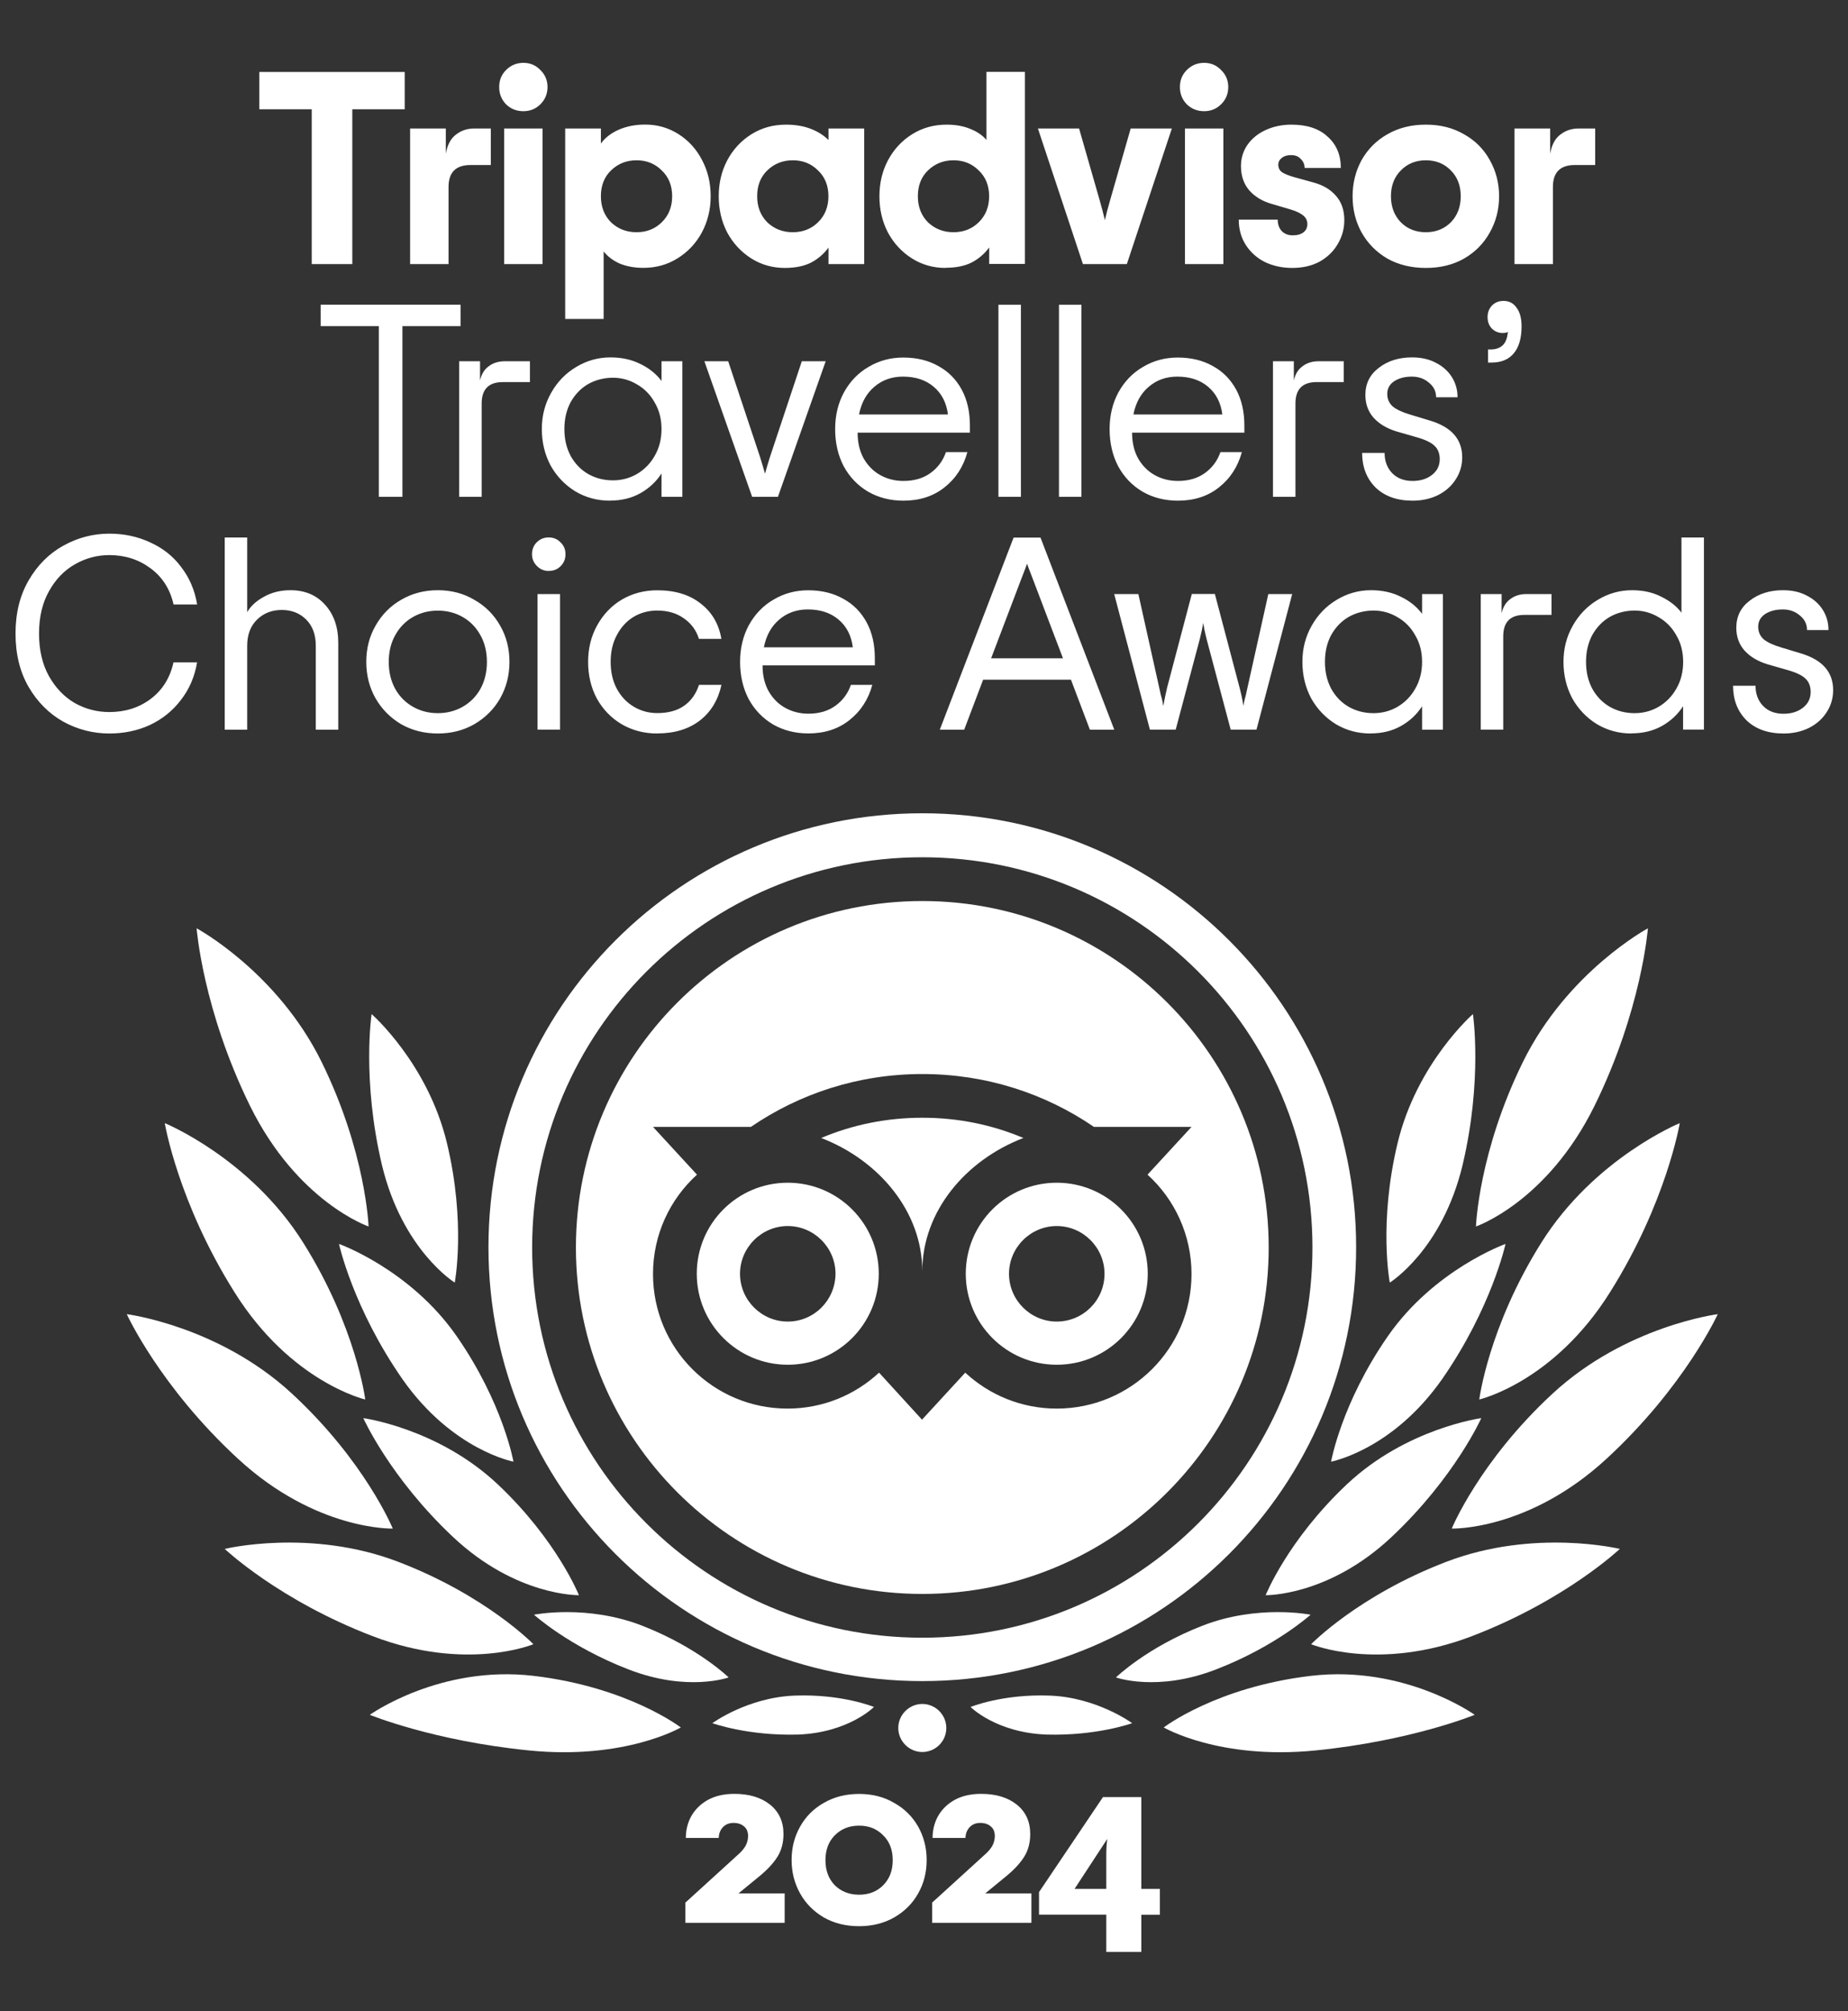 <?xml version="1.0" encoding="UTF-8"?><svg id="Layer_1" xmlns="http://www.w3.org/2000/svg" viewBox="0 0 250 272"><rect x="0" y="0" width="250" height="272" fill="#333333" stroke="none"/><defs><style>.cls-1{fill:#fff;stroke-width:0px;}</style></defs><path class="cls-1" d="M54.75,14.78h-7.09v20.94h-5.49V14.78h-7.09v-5.05h19.67v5.05ZM66.4,17.38v4.94h-2.75c-1.98,0-2.97.99-2.97,2.97v10.43h-5.2v-18.34h4.83v3.41c.2-1.16.64-2.02,1.34-2.56.72-.57,1.55-.85,2.49-.85h2.26ZM70.8,15.04c-.92,0-1.7-.31-2.34-.93-.62-.64-.93-1.42-.93-2.34s.31-1.68.93-2.3c.64-.64,1.42-.97,2.34-.97s1.68.32,2.3.97c.64.62.97,1.39.97,2.3s-.32,1.7-.97,2.34c-.62.62-1.39.93-2.3.93ZM68.2,17.38h5.2v18.34h-5.2v-18.34ZM76.46,17.38h4.83v2.04c.54-.77,1.34-1.39,2.38-1.86,1.06-.47,2.26-.71,3.6-.71,1.66,0,3.17.43,4.53,1.3,1.36.87,2.43,2.04,3.19,3.53.77,1.46,1.15,3.08,1.15,4.86s-.4,3.41-1.19,4.9c-.79,1.46-1.88,2.62-3.27,3.49-1.39.87-2.93,1.3-4.64,1.3-1.21,0-2.29-.2-3.23-.59-.92-.42-1.63-.97-2.15-1.63v9.13h-5.2v-25.76ZM86.11,31.41c1.36,0,2.5-.45,3.41-1.34.94-.92,1.41-2.09,1.41-3.53s-.47-2.6-1.41-3.49c-.92-.92-2.05-1.37-3.41-1.37s-2.51.46-3.45,1.37c-.92.89-1.37,2.05-1.37,3.49s.46,2.61,1.37,3.53c.94.89,2.09,1.34,3.45,1.34ZM106.18,36.24c-1.68,0-3.2-.43-4.57-1.3-1.36-.87-2.44-2.03-3.23-3.49-.77-1.48-1.15-3.12-1.15-4.9s.38-3.4,1.15-4.86c.79-1.48,1.88-2.66,3.27-3.53,1.39-.87,2.94-1.3,4.68-1.3,1.26,0,2.38.19,3.34.56.97.37,1.77.88,2.41,1.52v-1.56h4.83v18.34h-4.83v-2.23c-.64.87-1.44,1.55-2.38,2.04-.94.47-2.12.71-3.53.71ZM107.25,31.41c1.36,0,2.5-.45,3.41-1.34.94-.92,1.41-2.09,1.41-3.53s-.47-2.6-1.41-3.49c-.92-.92-2.05-1.37-3.41-1.37s-2.51.46-3.45,1.37c-.92.89-1.37,2.05-1.37,3.49s.46,2.61,1.37,3.53c.94.89,2.09,1.34,3.45,1.34ZM127.92,36.24c-1.68,0-3.2-.43-4.57-1.3s-2.44-2.03-3.23-3.49c-.77-1.48-1.15-3.12-1.15-4.9s.38-3.4,1.15-4.86c.79-1.48,1.88-2.66,3.27-3.53,1.39-.87,2.94-1.3,4.68-1.3,1.24,0,2.31.2,3.23.59.92.37,1.63.87,2.15,1.48v-9.21h5.2v25.98h-4.83v-2.23c-.64.87-1.44,1.55-2.38,2.04-.94.47-2.12.71-3.53.71ZM128.99,31.41c1.36,0,2.5-.45,3.41-1.34.94-.92,1.41-2.09,1.41-3.53s-.47-2.6-1.41-3.49c-.92-.92-2.05-1.37-3.41-1.37s-2.51.46-3.45,1.37c-.92.89-1.37,2.05-1.37,3.49s.46,2.61,1.37,3.53c.94.89,2.09,1.34,3.45,1.34ZM140.41,17.38h5.57l2.78,9.69c.27.94.51,1.84.71,2.71.2-.87.43-1.77.71-2.71l2.78-9.69h5.57l-6.09,18.34h-5.94l-6.09-18.34ZM162.89,15.04c-.92,0-1.69-.31-2.34-.93-.62-.64-.93-1.42-.93-2.34s.31-1.68.93-2.3c.64-.64,1.42-.97,2.34-.97s1.68.32,2.3.97c.64.62.97,1.39.97,2.3s-.32,1.7-.97,2.34c-.62.62-1.39.93-2.3.93ZM160.3,17.38h5.2v18.34h-5.2v-18.34ZM174.82,36.24c-1.34,0-2.56-.26-3.67-.78-1.09-.54-1.95-1.31-2.6-2.3-.64-.99-.97-2.14-.97-3.45h5.27c0,.64.19,1.16.56,1.56.37.37.87.56,1.48.56s1.1-.14,1.45-.41c.35-.27.52-.64.52-1.11,0-.49-.2-.89-.59-1.19-.4-.32-1.03-.61-1.89-.85l-2.41-.71c-1.26-.37-2.26-.99-3.01-1.86-.72-.87-1.08-1.94-1.08-3.23,0-1.09.3-2.05.89-2.9.62-.87,1.45-1.53,2.49-2,1.04-.47,2.19-.71,3.45-.71,2.1,0,3.74.54,4.9,1.63,1.19,1.06,1.78,2.47,1.78,4.23h-4.9c0-.47-.17-.88-.52-1.22-.32-.35-.75-.52-1.3-.52s-.94.12-1.26.37c-.32.25-.48.56-.48.93,0,.42.16.75.48,1,.32.22.87.45,1.63.67l2.67.74c1.29.35,2.3.95,3.04,1.82.74.84,1.11,1.93,1.11,3.27,0,1.16-.3,2.24-.89,3.23-.57.99-1.39,1.78-2.45,2.38-1.06.57-2.3.85-3.71.85ZM192.89,36.24c-1.96,0-3.69-.42-5.2-1.26-1.48-.87-2.65-2.04-3.49-3.53-.82-1.48-1.22-3.12-1.22-4.9s.41-3.41,1.22-4.9c.84-1.48,2-2.65,3.49-3.49,1.51-.87,3.24-1.3,5.2-1.3s3.67.43,5.16,1.3c1.51.84,2.67,2,3.49,3.49.84,1.48,1.26,3.12,1.26,4.9s-.42,3.41-1.26,4.9c-.82,1.48-1.98,2.66-3.49,3.53-1.48.84-3.2,1.26-5.16,1.26ZM192.89,31.41c1.36,0,2.49-.45,3.38-1.34.89-.92,1.34-2.09,1.34-3.53s-.45-2.6-1.34-3.49c-.89-.92-2.02-1.37-3.38-1.37s-2.49.46-3.38,1.37c-.89.89-1.34,2.05-1.34,3.49s.45,2.61,1.34,3.53c.89.89,2.02,1.34,3.38,1.34ZM215.8,17.38v4.94h-2.75c-1.98,0-2.97.99-2.97,2.97v10.43h-5.2v-18.34h4.83v3.41c.2-1.16.64-2.02,1.34-2.56.72-.57,1.55-.85,2.49-.85h2.26ZM62.31,44.11h-7.87v23.09h-3.19v-23.09h-7.87v-2.9h18.93v2.9ZM71.69,48.86v2.82h-3.67c-1.91,0-2.86.97-2.86,2.9v12.62h-3.04v-18.34h2.82v2.6c.2-.87.59-1.51,1.19-1.93.59-.45,1.32-.67,2.19-.67h3.38ZM82.51,67.72c-1.71,0-3.27-.42-4.68-1.26-1.41-.87-2.52-2.03-3.34-3.49-.79-1.48-1.19-3.13-1.19-4.94s.42-3.41,1.26-4.9,1.97-2.65,3.38-3.49c1.44-.87,2.98-1.3,4.64-1.3,1.53,0,2.88.3,4.05.89,1.19.57,2.14,1.34,2.86,2.3v-2.67h2.82v18.34h-2.82v-3.16c-.72,1.11-1.67,2-2.86,2.67-1.19.67-2.56,1-4.12,1ZM82.92,64.97c1.16,0,2.24-.28,3.23-.85,1.01-.59,1.82-1.41,2.41-2.45.62-1.06.93-2.28.93-3.64s-.31-2.56-.93-3.6c-.59-1.06-1.4-1.88-2.41-2.45-.99-.59-2.07-.89-3.23-.89s-2.33.28-3.34.85c-.99.57-1.78,1.39-2.38,2.45-.57,1.06-.85,2.28-.85,3.64s.28,2.57.85,3.64c.59,1.06,1.39,1.88,2.38,2.45,1.01.57,2.13.85,3.34.85ZM95.28,48.86h3.23l4.31,12.95c.32,1.04.54,1.79.67,2.26.12-.47.35-1.22.67-2.26l4.31-12.95h3.23l-6.46,18.34h-3.49l-6.46-18.34ZM131.2,58.52h-15.18c0,1.34.27,2.5.82,3.49.57.99,1.32,1.74,2.26,2.26.94.52,1.98.78,3.12.78,1.46,0,2.69-.36,3.67-1.08.99-.72,1.68-1.66,2.08-2.82h2.9c-.54,1.98-1.58,3.58-3.12,4.79-1.51,1.19-3.35,1.78-5.53,1.78-1.78,0-3.38-.41-4.79-1.22-1.41-.84-2.51-1.99-3.3-3.45-.77-1.48-1.15-3.16-1.15-5.01s.4-3.51,1.19-4.97c.82-1.48,1.93-2.64,3.34-3.45,1.41-.84,2.97-1.26,4.68-1.26,1.81,0,3.39.38,4.75,1.15,1.36.74,2.41,1.81,3.16,3.19s1.11,3.01,1.11,4.86v.97ZM122.15,50.94c-1.51,0-2.8.46-3.86,1.37-1.06.89-1.76,2.14-2.08,3.75h12.03c-.2-1.58-.84-2.83-1.93-3.75-1.09-.92-2.47-1.37-4.16-1.37ZM135.07,41.22h3.04v25.98h-3.04v-25.98ZM143.26,41.22h3.04v25.98h-3.04v-25.98ZM168.33,58.52h-15.18c0,1.34.27,2.5.82,3.49.57.99,1.32,1.74,2.26,2.26.94.52,1.98.78,3.12.78,1.46,0,2.68-.36,3.67-1.08.99-.72,1.68-1.66,2.08-2.82h2.9c-.54,1.98-1.58,3.58-3.12,4.79-1.51,1.19-3.35,1.78-5.53,1.78-1.78,0-3.38-.41-4.79-1.22-1.41-.84-2.51-1.99-3.3-3.45-.77-1.48-1.15-3.16-1.15-5.01s.4-3.51,1.19-4.97c.82-1.48,1.93-2.64,3.34-3.45,1.41-.84,2.97-1.26,4.68-1.26,1.81,0,3.39.38,4.75,1.15,1.36.74,2.41,1.81,3.16,3.19s1.11,3.01,1.11,4.86v.97ZM159.27,50.94c-1.51,0-2.8.46-3.86,1.37-1.06.89-1.76,2.14-2.08,3.75h12.03c-.2-1.58-.84-2.83-1.93-3.75-1.09-.92-2.47-1.37-4.16-1.37ZM181.78,48.86v2.82h-3.67c-1.91,0-2.86.97-2.86,2.9v12.62h-3.04v-18.34h2.82v2.6c.2-.87.59-1.51,1.19-1.93.59-.45,1.32-.67,2.19-.67h3.38ZM191.1,67.72c-2.1,0-3.77-.59-5.01-1.78-1.21-1.21-1.82-2.77-1.82-4.68h3.04c0,1.09.33,1.99,1,2.71.69.72,1.62,1.08,2.78,1.08,1.06,0,1.94-.27,2.64-.82.69-.54,1.04-1.25,1.04-2.12,0-.77-.23-1.37-.71-1.82-.47-.45-1.27-.83-2.41-1.15l-2.71-.78c-1.31-.4-2.35-1.01-3.12-1.86-.74-.84-1.11-1.87-1.11-3.08,0-1.53.61-2.76,1.82-3.67,1.21-.94,2.71-1.41,4.49-1.41,1.21,0,2.28.23,3.19.71.94.47,1.67,1.11,2.19,1.93s.78,1.73.78,2.75h-2.9c0-.79-.32-1.45-.97-1.97-.62-.54-1.39-.82-2.3-.82-.97,0-1.77.21-2.41.63-.62.42-.93.99-.93,1.71,0,.67.24,1.22.71,1.67.5.42,1.27.79,2.34,1.11l2.71.82c2.92.87,4.38,2.52,4.38,4.97,0,1.11-.3,2.12-.89,3.01-.57.89-1.37,1.6-2.41,2.12-1.01.49-2.15.74-3.41.74ZM201.31,47.27h.3c.72,0,1.27-.19,1.67-.56.4-.37.63-.98.71-1.82-.15.1-.38.15-.71.15-.57,0-1.05-.2-1.45-.59-.4-.42-.59-.94-.59-1.56s.2-1.14.59-1.56c.42-.42.94-.63,1.56-.63.77,0,1.36.31,1.78.93.45.59.67,1.44.67,2.52,0,1.61-.36,2.83-1.08,3.67-.69.82-1.69,1.22-3.01,1.22h-.45v-1.78ZM14.8,99.21c-2.2,0-4.28-.53-6.24-1.6-1.93-1.09-3.49-2.65-4.68-4.68-1.19-2.05-1.78-4.47-1.78-7.24s.59-5.15,1.78-7.2c1.19-2.05,2.75-3.61,4.68-4.68,1.96-1.09,4.03-1.63,6.24-1.63,2,0,3.85.4,5.53,1.19,1.71.77,3.11,1.88,4.19,3.34,1.11,1.44,1.83,3.12,2.15,5.05h-3.19c-.47-2.08-1.51-3.71-3.12-4.9-1.61-1.19-3.46-1.78-5.57-1.78-1.66,0-3.22.42-4.68,1.26-1.44.82-2.6,2.03-3.49,3.64-.89,1.58-1.34,3.49-1.34,5.72s.45,4.15,1.34,5.75c.89,1.58,2.05,2.8,3.49,3.64,1.46.82,3.02,1.22,4.68,1.22,2.15,0,4.02-.59,5.6-1.78,1.58-1.19,2.61-2.83,3.08-4.94h3.19c-.32,1.93-1.05,3.63-2.19,5.09-1.11,1.46-2.51,2.59-4.19,3.38-1.68.77-3.51,1.15-5.49,1.15ZM30.4,72.7h3.04v10.1c.47-.82,1.22-1.51,2.26-2.08,1.04-.59,2.24-.89,3.6-.89,1.95,0,3.51.66,4.68,1.97,1.19,1.31,1.78,3.03,1.78,5.16v11.73h-3.04v-11.36c0-1.48-.43-2.66-1.3-3.53-.87-.87-1.97-1.3-3.3-1.3s-2.45.43-3.34,1.3c-.89.87-1.34,2.04-1.34,3.53v11.36h-3.04v-25.98ZM59.23,99.21c-1.83,0-3.49-.42-4.97-1.26-1.46-.87-2.61-2.03-3.45-3.49-.84-1.48-1.26-3.13-1.26-4.94s.42-3.44,1.26-4.9c.84-1.48,1.99-2.65,3.45-3.49,1.48-.87,3.14-1.3,4.97-1.3s3.48.43,4.94,1.3c1.48.84,2.65,2,3.49,3.49.84,1.46,1.26,3.09,1.26,4.9s-.42,3.45-1.26,4.94c-.84,1.46-2,2.62-3.49,3.49-1.46.84-3.11,1.26-4.94,1.26ZM59.23,96.46c1.21,0,2.33-.28,3.34-.85,1.01-.57,1.82-1.37,2.41-2.41.59-1.06.89-2.29.89-3.67s-.3-2.6-.89-3.64c-.59-1.06-1.4-1.88-2.41-2.45-1.01-.57-2.13-.85-3.34-.85s-2.33.28-3.34.85c-1.01.57-1.82,1.39-2.41,2.45-.59,1.04-.89,2.25-.89,3.64s.3,2.61.89,3.67c.59,1.04,1.4,1.84,2.41,2.41,1.01.57,2.13.85,3.34.85ZM74.24,77.23c-.62,0-1.15-.22-1.6-.67-.45-.45-.67-.98-.67-1.6s.21-1.18.63-1.6c.45-.45.99-.67,1.63-.67s1.18.22,1.6.67c.45.42.67.95.67,1.6s-.22,1.19-.67,1.63c-.42.42-.95.63-1.6.63ZM72.72,80.35h3.04v18.34h-3.04v-18.34ZM88.92,99.21c-1.78,0-3.39-.42-4.83-1.26-1.41-.84-2.52-1.99-3.34-3.45-.79-1.48-1.19-3.14-1.19-4.97s.41-3.48,1.22-4.94c.82-1.48,1.93-2.65,3.34-3.49,1.44-.84,3.03-1.26,4.79-1.26,2.4,0,4.36.59,5.86,1.78,1.53,1.16,2.47,2.76,2.82,4.79h-3.04c-.35-1.14-1.01-2.05-2-2.75-.99-.72-2.2-1.08-3.64-1.08-1.16,0-2.23.28-3.19.85-.94.57-1.7,1.39-2.26,2.45-.57,1.04-.85,2.25-.85,3.64s.28,2.61.85,3.67c.57,1.04,1.34,1.84,2.3,2.41.97.57,2.02.85,3.16.85,1.48,0,2.7-.33,3.64-1,.94-.67,1.61-1.61,2-2.82h3.04c-.45,2.05-1.42,3.66-2.93,4.83-1.51,1.16-3.43,1.74-5.75,1.74ZM118.34,90h-15.18c0,1.34.27,2.5.82,3.49.57.99,1.32,1.74,2.26,2.26s1.98.78,3.12.78c1.46,0,2.68-.36,3.67-1.08.99-.72,1.68-1.66,2.08-2.82h2.9c-.54,1.98-1.58,3.58-3.12,4.79-1.51,1.19-3.35,1.78-5.53,1.78-1.78,0-3.38-.41-4.79-1.22-1.41-.84-2.51-1.99-3.3-3.45-.77-1.48-1.15-3.16-1.15-5.01s.4-3.51,1.19-4.97c.82-1.48,1.93-2.64,3.34-3.45,1.41-.84,2.97-1.26,4.68-1.26,1.81,0,3.39.38,4.75,1.15,1.36.74,2.41,1.81,3.16,3.19s1.11,3.01,1.11,4.86v.97ZM109.28,82.43c-1.51,0-2.8.46-3.86,1.37-1.06.89-1.76,2.14-2.08,3.75h12.03c-.2-1.58-.84-2.83-1.93-3.75s-2.47-1.37-4.16-1.37ZM144.88,91.93h-11.88l-2.56,6.76h-3.3l9.98-25.98h3.64l9.98,25.98h-3.3l-2.56-6.76ZM143.8,89.04l-4.19-11.02c-.35-.89-.57-1.48-.67-1.78-.1.3-.32.89-.67,1.78l-4.19,11.02h9.73ZM150.77,80.35h3.23l2.82,12.66.22,1c.15.49.26.99.33,1.48.15-.82.32-1.65.52-2.49l3.34-12.66h3.12l3.34,12.66c.22.84.4,1.67.52,2.49.07-.49.19-.99.33-1.48l.22-1,2.82-12.66h3.23l-4.83,18.34h-3.49l-3.27-12.29c-.2-.79-.35-1.51-.45-2.15-.1.64-.25,1.36-.45,2.15l-3.27,12.29h-3.49l-4.83-18.34ZM185.4,99.21c-1.71,0-3.27-.42-4.68-1.26-1.41-.87-2.52-2.03-3.34-3.49-.79-1.48-1.19-3.13-1.19-4.94s.42-3.41,1.26-4.9c.84-1.48,1.97-2.65,3.38-3.49,1.44-.87,2.98-1.3,4.64-1.3,1.53,0,2.88.3,4.05.89,1.19.57,2.14,1.34,2.86,2.3v-2.67h2.82v18.34h-2.82v-3.16c-.72,1.11-1.67,2-2.86,2.67-1.19.67-2.56,1-4.12,1ZM185.81,96.46c1.16,0,2.24-.28,3.23-.85,1.01-.59,1.82-1.41,2.41-2.45.62-1.06.93-2.28.93-3.64s-.31-2.56-.93-3.6c-.59-1.06-1.4-1.88-2.41-2.45-.99-.59-2.07-.89-3.23-.89s-2.33.28-3.34.85c-.99.57-1.78,1.39-2.38,2.45-.57,1.06-.85,2.28-.85,3.64s.28,2.57.85,3.64c.59,1.06,1.39,1.88,2.38,2.45,1.01.57,2.13.85,3.34.85ZM209.89,80.35v2.82h-3.67c-1.91,0-2.86.97-2.86,2.9v12.62h-3.04v-18.34h2.82v2.6c.2-.87.59-1.51,1.19-1.93.59-.45,1.32-.67,2.19-.67h3.38ZM220.72,99.21c-1.71,0-3.27-.42-4.68-1.26-1.41-.87-2.52-2.03-3.34-3.49-.79-1.48-1.19-3.13-1.19-4.94s.42-3.41,1.26-4.9c.84-1.48,1.97-2.65,3.38-3.49,1.44-.87,2.98-1.3,4.64-1.3,1.51,0,2.83.3,3.97.89,1.16.57,2.07,1.29,2.71,2.15v-10.17h3.04v25.98h-2.82v-3.16c-.72,1.11-1.67,2-2.86,2.67-1.19.67-2.56,1-4.12,1ZM221.13,96.46c1.16,0,2.24-.28,3.23-.85,1.01-.59,1.82-1.41,2.41-2.45.62-1.06.93-2.28.93-3.64s-.31-2.56-.93-3.6c-.59-1.06-1.4-1.88-2.41-2.45-.99-.59-2.07-.89-3.23-.89s-2.33.28-3.34.85c-.99.57-1.78,1.39-2.38,2.45-.57,1.06-.85,2.28-.85,3.64s.28,2.57.85,3.64c.59,1.06,1.39,1.88,2.38,2.45,1.01.57,2.13.85,3.34.85ZM241.28,99.21c-2.1,0-3.77-.59-5.01-1.78-1.21-1.21-1.82-2.77-1.82-4.68h3.04c0,1.09.33,1.99,1,2.71.69.72,1.62,1.08,2.78,1.08,1.06,0,1.94-.27,2.64-.82.69-.54,1.04-1.25,1.04-2.12,0-.77-.23-1.37-.71-1.82-.47-.45-1.27-.83-2.41-1.15l-2.71-.78c-1.31-.4-2.35-1.01-3.12-1.86-.74-.84-1.11-1.87-1.11-3.08,0-1.53.61-2.76,1.82-3.67,1.21-.94,2.71-1.41,4.49-1.41,1.21,0,2.28.23,3.19.71.94.47,1.67,1.11,2.19,1.93s.78,1.73.78,2.75h-2.9c0-.79-.32-1.45-.97-1.97-.62-.54-1.39-.82-2.3-.82-.97,0-1.77.21-2.41.63-.62.42-.93.99-.93,1.71,0,.67.24,1.22.71,1.67.5.42,1.27.79,2.34,1.11l2.71.82c2.92.87,4.38,2.52,4.38,4.97,0,1.11-.3,2.12-.89,3.01-.57.89-1.37,1.6-2.41,2.12-1.01.49-2.15.74-3.41.74Z"/><path class="cls-1" d="M92.71,257.35l7.06-6.43c.49-.42.85-.84,1.08-1.24.23-.42.35-.87.35-1.34,0-.57-.18-1.01-.54-1.3-.36-.32-.84-.48-1.43-.48s-1.05.19-1.43.57c-.36.38-.55.87-.57,1.46h-4.45c0-1.06.24-2.04.73-2.93.51-.91,1.25-1.64,2.23-2.2,1-.55,2.2-.83,3.6-.83,2.02,0,3.63.49,4.84,1.46,1.21.98,1.81,2.3,1.81,3.98,0,1.19-.28,2.22-.83,3.09-.55.87-1.36,1.74-2.42,2.61l-2.83,2.32h6.24v3.98h-13.43v-2.74ZM116.22,260.53c-1.78,0-3.37-.39-4.77-1.18-1.38-.81-2.45-1.89-3.21-3.25-.76-1.36-1.15-2.86-1.15-4.52s.38-3.16,1.15-4.52c.76-1.36,1.83-2.43,3.21-3.21,1.4-.81,2.99-1.21,4.77-1.21s3.36.4,4.74,1.21c1.4.78,2.48,1.86,3.25,3.21.76,1.36,1.15,2.86,1.15,4.52s-.38,3.16-1.15,4.52c-.76,1.36-1.85,2.44-3.25,3.25-1.38.78-2.96,1.18-4.74,1.18ZM116.22,256.27c1.32,0,2.4-.42,3.25-1.27.87-.87,1.3-2,1.3-3.4s-.43-2.52-1.3-3.37c-.85-.87-1.93-1.3-3.25-1.3s-2.41.43-3.28,1.3c-.85.85-1.27,1.97-1.27,3.37s.42,2.53,1.27,3.4c.87.85,1.96,1.27,3.28,1.27ZM126.09,257.35l7.06-6.43c.49-.42.85-.84,1.08-1.24.23-.42.35-.87.35-1.34,0-.57-.18-1.01-.54-1.3-.36-.32-.84-.48-1.43-.48s-1.05.19-1.43.57c-.36.38-.55.87-.57,1.46h-4.45c0-1.06.24-2.04.73-2.93.51-.91,1.25-1.64,2.23-2.2,1-.55,2.2-.83,3.6-.83,2.02,0,3.63.49,4.84,1.46,1.21.98,1.81,2.3,1.81,3.98,0,1.19-.28,2.22-.83,3.09s-1.36,1.74-2.42,2.61l-2.83,2.32h6.24v3.98h-13.43v-2.74ZM149.66,258.97h-9.1v-3.05l8.65-12.85h5.19v12.41h2.51v3.5h-2.51v5.03h-4.74v-5.03ZM149.66,255.47v-4.74c0-.62.04-1.28.13-2l-4.42,6.75h4.3Z"/><path class="cls-1" d="M92.1,233.65s-7.11-5.47-19.91-6.98c-12.69-1.5-22.16,5.27-22.16,5.27,0,0,8.55,3.52,21.55,4.82,13,1.3,20.52-3.11,20.52-3.11Z"/><path class="cls-1" d="M72.16,222.39s-6.4-6.6-18.3-11.15-23.46-1.74-23.46-1.74c0,0,7.32,6.94,20.01,11.8,12.69,4.86,21.75,1.09,21.75,1.09Z"/><path class="cls-1" d="M53.14,206.76s-3.73-9.1-13.65-18.27c-9.92-9.17-22.34-10.74-22.34-10.74,0,0,4.48,9.82,15.05,19.56,10.57,9.75,20.93,9.44,20.93,9.44Z"/><path class="cls-1" d="M49.41,189.29s-1.23-9.82-8.41-21.24c-7.18-11.42-18.71-16.14-18.71-16.14,0,0,1.78,10.71,9.44,22.88,7.63,12.18,17.68,14.5,17.68,14.5Z"/><path class="cls-1" d="M49.86,165.89s-.34-10.02-6.36-22.27c-6.02-12.21-16.9-18.06-16.9-18.06,0,0,.82,10.98,7.22,24.01,6.43,13.03,16.04,16.32,16.04,16.32Z"/><path class="cls-1" d="M78.32,215.76s-2.98-7.46-11.01-15.02c-8.04-7.56-18.16-8.93-18.16-8.93,0,0,3.59,8.04,12.14,16.08s17.03,7.87,17.03,7.87Z"/><path class="cls-1" d="M98.57,226.88s-4.14-4.04-11.66-6.98c-7.52-2.94-14.67-1.5-14.67-1.5,0,0,4.72,4.28,12.76,7.39,8,3.11,13.58,1.09,13.58,1.09Z"/><path class="cls-1" d="M118.23,230.88s-4.31-1.78-10.71-1.54c-6.4.24-11.15,3.73-11.15,3.73,0,0,4.79,1.74,11.63,1.54,6.81-.27,10.23-3.73,10.23-3.73Z"/><path class="cls-1" d="M69.46,197.7s-1.4-7.94-7.7-17c-6.29-9.03-15.9-12.45-15.9-12.45,0,0,1.88,8.65,8.59,18.3,6.74,9.61,15.02,11.15,15.02,11.15Z"/><path class="cls-1" d="M61.52,173.48s1.54-8.07-1.06-18.88-10.19-17.44-10.19-17.44c0,0-1.33,8.89,1.4,20.42,2.77,11.53,9.85,15.9,9.85,15.9Z"/><path class="cls-1" d="M157.43,233.65s7.11-5.47,19.91-6.98c12.69-1.5,22.16,5.27,22.16,5.27,0,0-8.55,3.52-21.55,4.82-13,1.3-20.52-3.11-20.52-3.11Z"/><path class="cls-1" d="M177.37,222.39s6.4-6.6,18.3-11.15,23.46-1.74,23.46-1.74c0,0-7.32,6.94-20.01,11.8-12.69,4.86-21.75,1.09-21.75,1.09Z"/><path class="cls-1" d="M196.39,206.76s3.73-9.1,13.65-18.27c9.92-9.17,22.34-10.74,22.34-10.74,0,0-4.48,9.82-15.05,19.56-10.57,9.75-20.93,9.44-20.93,9.44Z"/><path class="cls-1" d="M200.12,189.29s1.23-9.82,8.41-21.24,18.71-16.14,18.71-16.14c0,0-1.78,10.71-9.44,22.88-7.63,12.18-17.68,14.5-17.68,14.5Z"/><path class="cls-1" d="M199.67,165.89s.34-10.02,6.36-22.27c6.02-12.21,16.9-18.06,16.9-18.06,0,0-.82,10.98-7.22,24.01-6.43,13.03-16.04,16.32-16.04,16.32Z"/><path class="cls-1" d="M171.22,215.76s2.98-7.46,11.01-15.02c8.04-7.56,18.16-8.93,18.16-8.93,0,0-3.59,8.04-12.14,16.08-8.55,8.04-17.03,7.87-17.03,7.87Z"/><path class="cls-1" d="M150.97,226.88s4.14-4.04,11.66-6.98c7.52-2.94,14.67-1.5,14.67-1.5,0,0-4.72,4.28-12.76,7.39-8,3.11-13.58,1.09-13.58,1.09Z"/><path class="cls-1" d="M131.3,230.88s4.31-1.78,10.71-1.54c6.4.24,11.15,3.73,11.15,3.73,0,0-4.79,1.74-11.63,1.54-6.81-.27-10.23-3.73-10.23-3.73Z"/><path class="cls-1" d="M180.07,197.7s1.4-7.94,7.7-17c6.29-9.03,15.9-12.45,15.9-12.45,0,0-1.88,8.65-8.59,18.3-6.74,9.61-15.02,11.15-15.02,11.15Z"/><path class="cls-1" d="M188.01,173.48s-1.54-8.07,1.06-18.88c2.6-10.81,10.19-17.44,10.19-17.44,0,0,1.33,8.89-1.4,20.42-2.77,11.53-9.85,15.9-9.85,15.9Z"/><path class="cls-1" d="M128.02,233.72c0,1.81-1.47,3.25-3.25,3.25s-3.25-1.47-3.25-3.25,1.47-3.25,3.25-3.25,3.25,1.47,3.25,3.25Z"/><path class="cls-1" d="M124.77,110c-32.43,0-58.69,26.27-58.69,58.69s26.27,58.69,58.69,58.69,58.69-26.27,58.69-58.69-26.27-58.69-58.69-58.69ZM124.77,221.51c-29.14,0-52.78-23.64-52.78-52.78s23.64-52.78,52.78-52.78,52.78,23.64,52.78,52.78-23.64,52.78-52.78,52.78Z"/><path class="cls-1" d="M124.77,151.18c-4.86,0-9.47.96-13.68,2.74,7.76,2.98,13.68,9.92,13.68,18.03,0-8.11,5.88-15.05,13.68-18.03-4.21-1.78-8.82-2.74-13.68-2.74Z"/><path class="cls-1" d="M106.57,159.97c-6.81,0-12.31,5.51-12.31,12.31s5.51,12.31,12.31,12.31,12.31-5.51,12.31-12.31-5.51-12.31-12.31-12.31ZM106.57,178.75c-3.56,0-6.46-2.91-6.46-6.46s2.91-6.46,6.46-6.46,6.46,2.91,6.46,6.46c-.03,3.59-2.91,6.46-6.46,6.46Z"/><path class="cls-1" d="M142.96,159.97c-6.81,0-12.31,5.51-12.31,12.31s5.51,12.31,12.31,12.31,12.31-5.51,12.31-12.31-5.51-12.31-12.31-12.31ZM142.96,178.75c-3.56,0-6.46-2.91-6.46-6.46s2.91-6.46,6.46-6.46,6.46,2.91,6.46,6.46c0,3.59-2.91,6.46-6.46,6.46Z"/><path class="cls-1" d="M124.77,121.87c-25.89,0-46.86,21-46.86,46.86s21,46.86,46.86,46.86,46.86-21,46.86-46.86-20.97-46.86-46.86-46.86ZM142.96,190.52c-4.79,0-9.13-1.85-12.38-4.86l-5.85,6.36-5.81-6.36c-3.25,3.01-7.59,4.86-12.38,4.86-10.06,0-18.2-8.14-18.2-18.2,0-5.34,2.29-10.12,5.95-13.44l-5.95-6.46h13.24c6.6-4.51,14.57-7.15,23.19-7.15s16.62,2.63,23.22,7.15h13.2l-5.95,6.46c3.66,3.32,5.95,8.14,5.95,13.44,0,10.06-8.17,18.2-18.23,18.2Z"/></svg>